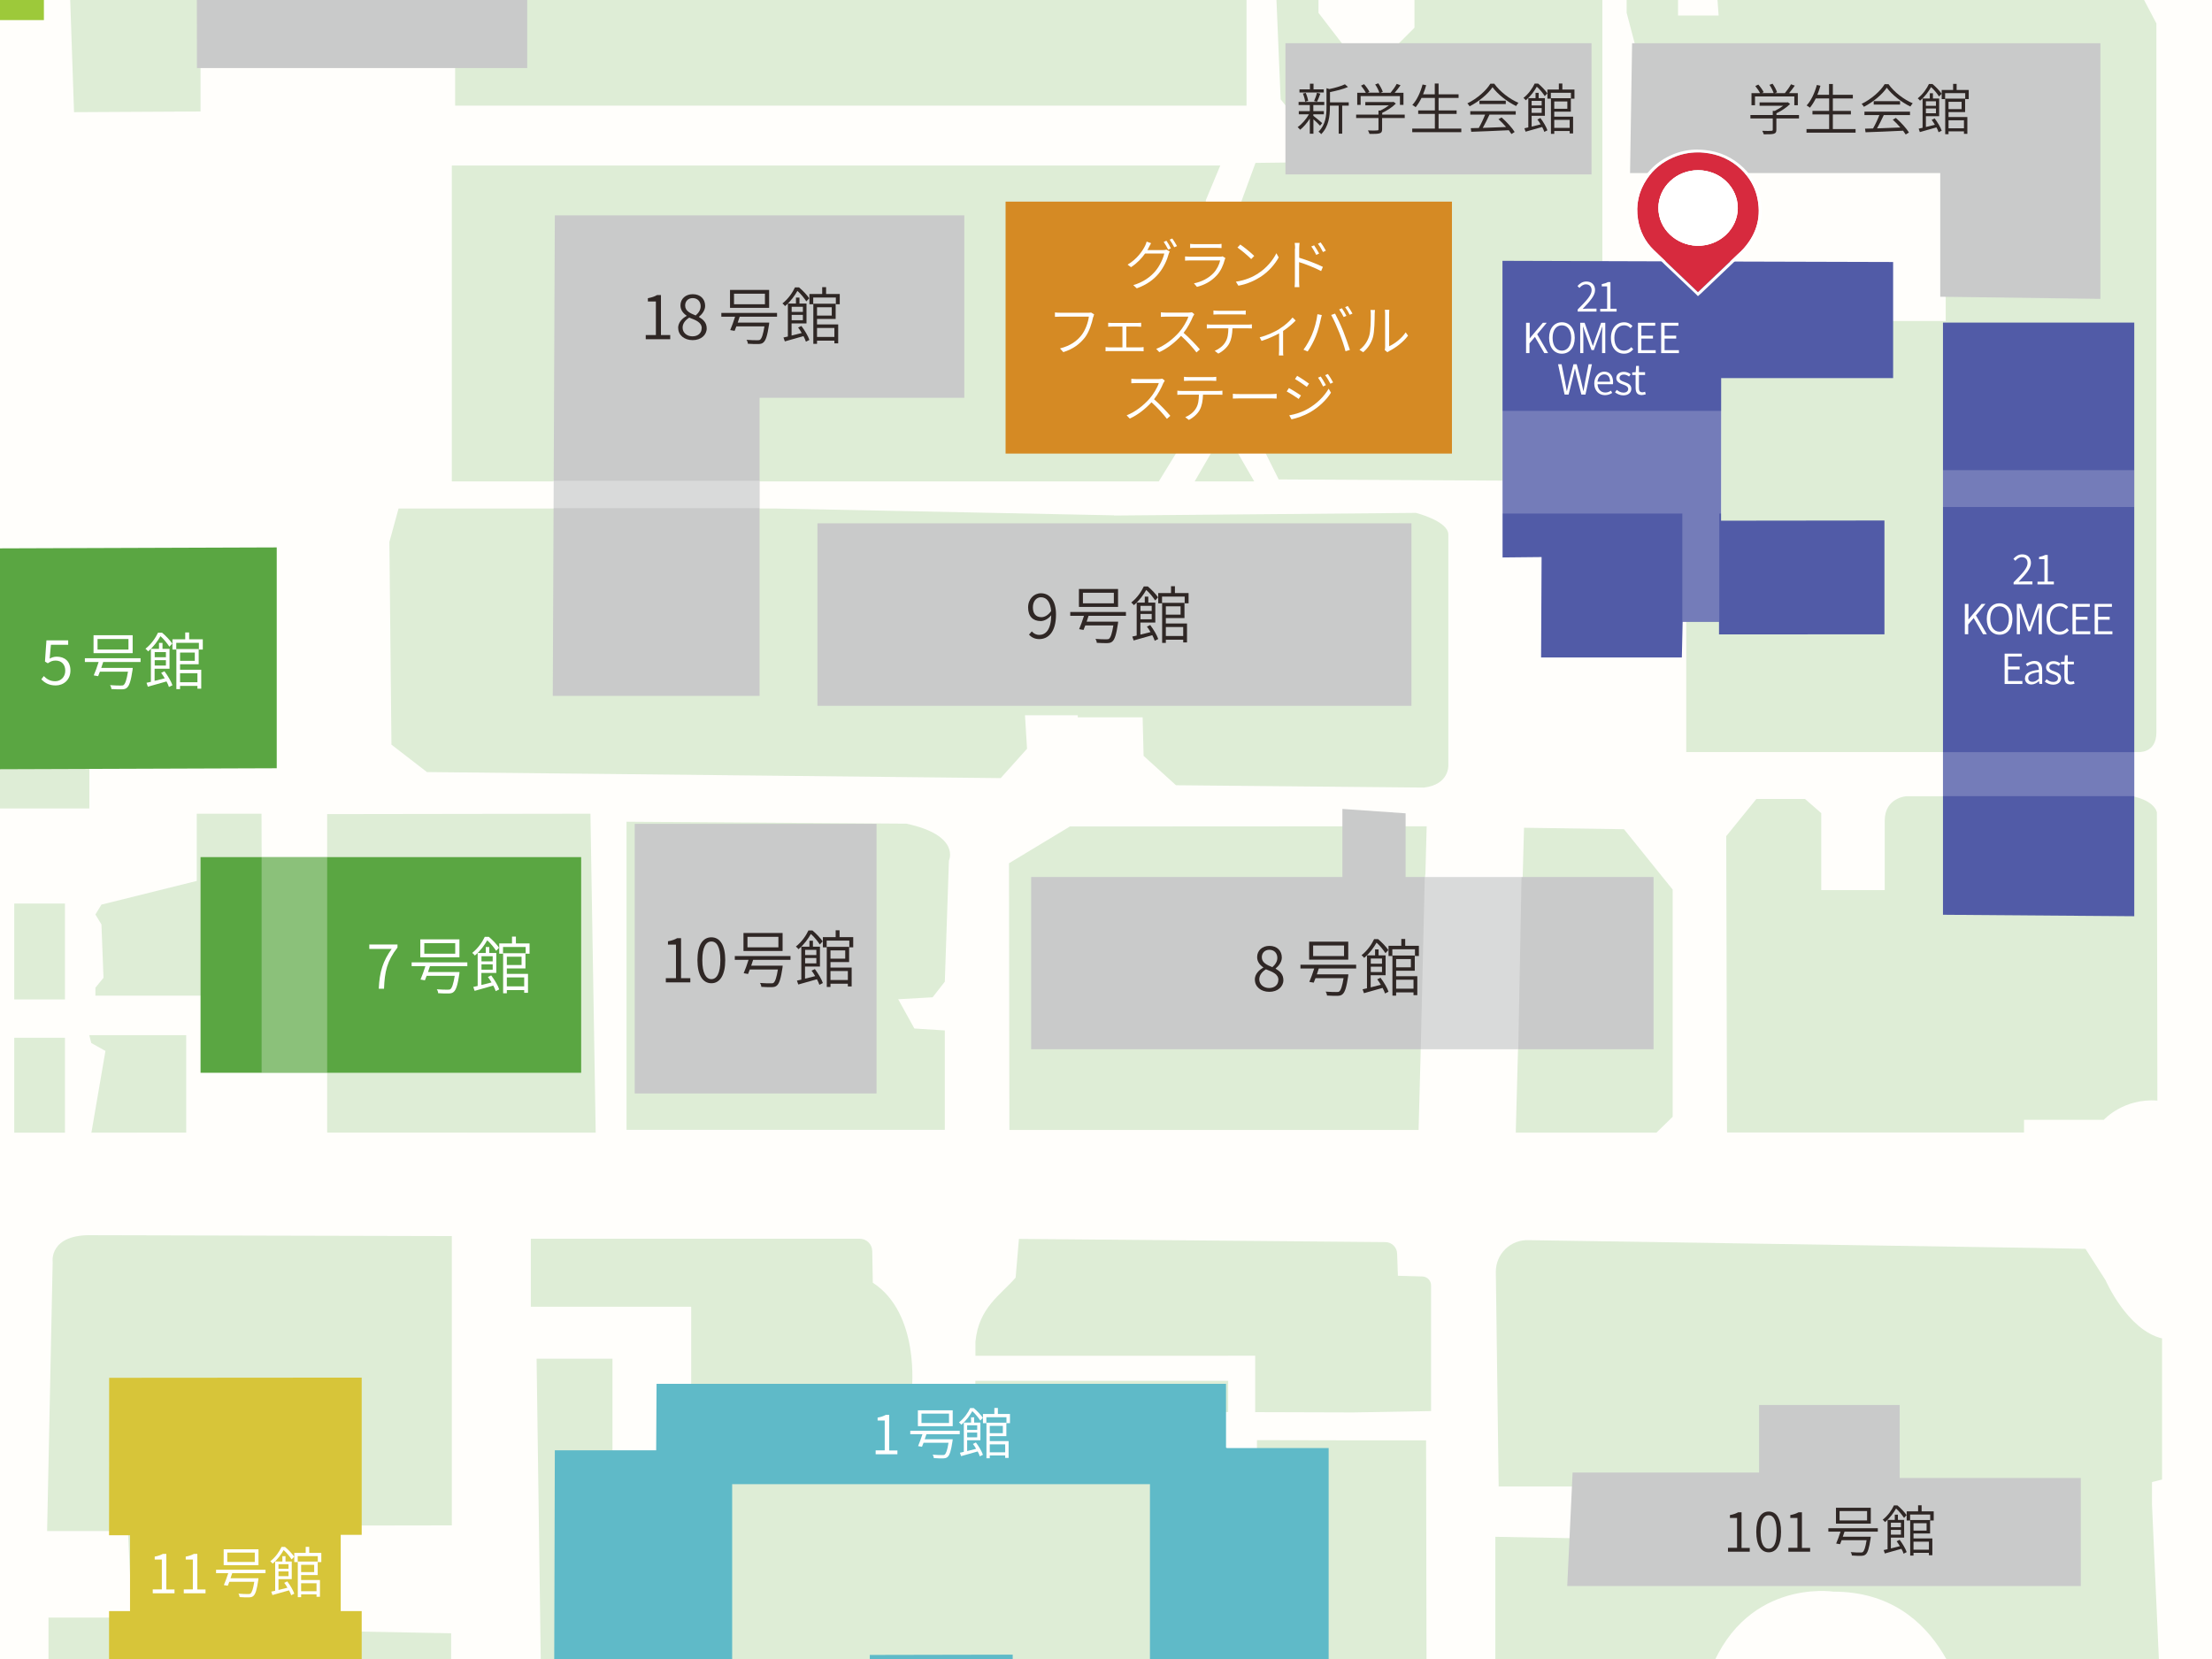 <?xml version="1.0" encoding="UTF-8"?>
<svg id="b" data-name="KF74_屋外平面地図" xmlns="http://www.w3.org/2000/svg" xmlns:xlink="http://www.w3.org/1999/xlink" viewBox="0 0 226.77 170.08">
  <defs>
    <style>
      .as {
        fill: #2f2725;
      }

      .as, .at, .au, .av, .aw, .ax, .ay, .az, .ba, .bb, .bc, .bd, .be, .bf, .bg {
        stroke-width: 0px;
      }

      .at {
        fill: #9dc93a;
      }

      .bh {
        clip-path: url(#v);
      }

      .au {
        fill: #d72a3e;
      }

      .av {
        fill: none;
      }

      .aw {
        fill: #c9caca;
      }

      .ax {
        fill: #5aa642;
      }

      .ay {
        fill: #deedd6;
      }

      .az, .bf, .bg {
        fill: #fff;
      }

      .ba {
        fill: #515ba7;
      }

      .bb {
        fill: #d58a24;
      }

      .bc {
        fill: #d7c539;
      }

      .bd {
        fill: #fffefb;
      }

      .be {
        fill: #5fbac8;
      }

      .bf {
        opacity: .2;
      }

      .bg {
        opacity: .3;
      }
    </style>
    <symbol id="a" data-name="place" viewBox="0 0 12.44 15.02">
      <g>
        <path class="au" d="m6.22,14.62c-.12-.13-.25-.25-.37-.37-1.32-1.33-2.66-2.64-3.97-3.98-.84-.86-1.34-1.92-1.52-3.11-.23-1.5.06-2.9.89-4.18.62-.96,1.47-1.68,2.51-2.16.96-.44,1.97-.61,3.02-.51,1.43.14,2.66.72,3.66,1.74.76.77,1.29,1.69,1.53,2.74.45,1.98.03,3.76-1.28,5.32-.19.23-.41.44-.63.65-1.26,1.26-2.52,2.52-3.78,3.78-.02.02-.05.05-.08.08ZM2.36,5.98c0,2.16,1.73,3.79,3.71,3.87,2.25.09,4.03-1.73,4.03-3.86,0-2.14-1.73-3.88-3.87-3.88-2.13,0-3.87,1.73-3.87,3.87Z"/>
        <path class="az" d="m6.2.28c.19,0,.39,0,.59.03,1.43.14,2.66.72,3.66,1.74.76.77,1.29,1.69,1.53,2.74.45,1.98.03,3.76-1.28,5.32-.19.23-.41.44-.63.65-1.26,1.26-2.52,2.52-3.78,3.78-.02.02-.05.05-.08.08-.12-.13-.25-.25-.37-.37-1.32-1.33-2.66-2.64-3.97-3.98-.84-.86-1.34-1.92-1.52-3.11-.23-1.5.06-2.9.89-4.18.62-.96,1.47-1.68,2.51-2.16.78-.36,1.59-.54,2.43-.54m.03,9.57c2.17,0,3.87-1.79,3.87-3.86,0-2.14-1.73-3.88-3.87-3.88h0c-2.13,0-3.87,1.74-3.87,3.87,0,2.16,1.73,3.79,3.71,3.87.05,0,.11,0,.16,0m-.03-9.86c-.88,0-1.74.19-2.55.56-1.1.51-1.99,1.27-2.63,2.26C.15,4.16-.16,5.63.08,7.21c.2,1.28.74,2.38,1.6,3.26.91.94,1.84,1.86,2.77,2.78l1.2,1.2.25.25.12.12.19.2.2-.19.09-.08.77-.77,3.01-3.01.13-.13c.17-.17.35-.34.51-.54,1.36-1.62,1.81-3.49,1.34-5.56-.25-1.08-.79-2.05-1.61-2.88C9.6.79,8.31.18,6.81.03c-.21-.02-.41-.03-.62-.03h0Zm.03,9.57s-.1,0-.15,0c-1.92-.08-3.43-1.65-3.44-3.59,0-1.98,1.61-3.59,3.59-3.59,1.98,0,3.59,1.62,3.59,3.6,0,.94-.37,1.83-1.04,2.51-.68.69-1.59,1.07-2.55,1.07h0Z"/>
        <path class="az" d="m2.36,5.98c0-2.14,1.74-3.87,3.87-3.87,2.14,0,3.87,1.75,3.87,3.88,0,2.12-1.78,3.95-4.03,3.86-1.98-.08-3.7-1.71-3.71-3.87Z"/>
      </g>
    </symbol>
    <clipPath id="v">
      <rect class="av" x="0" y="0" width="226.77" height="170.08"/>
    </clipPath>
  </defs>
  <g class="bh">
    <g>
      <rect class="bd" x="-258.74" y="-218.98" width="841.89" height="595.28"/>
      <path class="ay" d="m13.63,156.96H4.83s.57-27.57.57-27.57c0,0-.43-2.9,4.15-2.76l36.77.09v29.66s-12.43.02-12.43.02v10.81s12.36.23,12.36.23v29.49s-1,4.51-4.61,4.38l-36.67.27v-35.75h8.57s-.42-8.87-.42-8.87"/>
      <path class="ay" d="m177.06,116.1h30.44s0-1.3,0-1.3h8.18s2.02-2.24,5.49-1.97l-.05-29.54s-.17-1.39-3.22-1.78h-6.24s-2.36-.26-2.77,2.37v7.63h-6.1v-7.51s-.69-2.24-2.22-2.37h-5.13s-2.22.13-2.22,2.5v7.12h-6.51v-7.89s-1.66-1.45-1.66-1.45h-4.99s-3.09,3.81-3.09,3.81l.08,30.24"/>
      <polyline class="ay" points="155.4 116.12 169.81 116.12 171.48 114.49 171.48 91.2 166.49 85.01 156.24 84.86 155.4 115.84"/>
      <polyline class="ay" points="145.43 115.84 103.48 115.84 103.44 88.5 109.68 84.73 146.26 84.71 145.43 115.84"/>
      <path class="ay" d="m96.86,115.84v-10.2s-3.12-.2-3.12-.2l-1.66-3,3.53-.2,1.25-1.6.42-12.4s1.25-2.6-4.37-3.8l-28.68-.2v31.59s32.63,0,32.63,0"/>
      <line class="ay" x1="36.02" y1="116.06" x2="61.1" y2="116.25"/>
      <polygon class="ay" points="61.07 116.12 60.53 83.42 33.54 83.46 33.54 116.11 61.07 116.12"/>
      <rect class="ay" x="1.46" y="92.63" width="5.2" height="9.83"/>
      <rect class="ay" x="-1.86" y="76.2" width="11.02" height="6.68"/>
      <path class="ay" d="m221.07,2.41v72.67c0,2.22-1.92,2.02-1.92,2.02h-46.28v-38.65h5.54s0-5.54,0-5.54h21.06s0-16.9,0-16.9h-31.32V6.58s-1.39-5.27-1.39-5.27v-3.88s.83-1.11.83-1.11l3.05-.28,1.39.83V1.59s4.16,0,4.16,0l-.28-3.88,1.39-1.39,41.01.83,2.76,5.25Z"/>
      <path class="ay" d="m148.48,54.8c0-1.38-3.32-2.22-3.32-2.22l-30.94.27-.02-.02-34.78-.7h-38.56l-.94,3.43.21,20.78,3.64,2.81,58.82.62,2.7-3.01-.21-3.43h5.41s0,.21,0,.21h6.65l.1,3.95,3.32,3.01,25.43.24c2.6-.31,2.49-2.28,2.49-2.28v-23.66Z"/>
      <path class="ay" d="m243.18-53.76l4.36-.21s2.91,0,2.28-2.29c0,0-.37-9.6-1.92-11.47,0,0-1.09-1.63-5.67-6.83,0,0-4.78-5.39-13.43-14.13,0,0-6.4-7.37-18.17-13.15,0,0-3.99-4.28-47.64-3.45l-61.1-1.66-15.99,1.71s-.53-.36-.22-4l1.4-13.09-134.89-13.3-.94,9.73s-.21,1.56-2.7,1.66l-14.24-.21s-6.23-.62-12.68,3.33c0,0-4.68,3.33-5.92,9.98l-.93,16.63,2.18,3.85,17.32-.52v4.78s-16.49.31-16.49.31c0,0-3.33-.93-3.43,3.53l.42,25.46v31.8s-.38,22.75.98,27.52l13.62-.34H4.42l-.7-33.12,23.39-.11c0-1.34-3.07,14.18,1,14.92,14.59,2.65,31.52,2.77,31.52,2.77l9.58,7.06s16.53.13,17.85-.03l156.11-47.15Z"/>
      <polyline class="ay" points="168.43 42.06 167.71 49.35 131.09 49.15 127.41 41.78 127.27 20.63 128.71 16.7 132.76 16.65 132.4 11.57 131.29 10.18 130.74 -2.84 135.17 -2.84 135.17 1.32 137.94 4.92 142.93 4.92 145.01 2.84 145.01 -2.01 145.7 -3.67 162.89 -3.39 164.27 -2.29 164.27 37.07 168.43 42.06"/>
      <rect class="ay" x="1.46" y="106.39" width="5.2" height="9.73"/>
      <polygon class="ay" points="20.56 11.43 7.59 11.5 6.24 -28.1 20.56 -28.1 20.56 11.43"/>
      <rect class="ay" x="46.66" y="-2.5" width="81.13" height="13.33"/>
      <polygon class="ay" points="118.8 49.35 46.32 49.35 46.32 16.97 125.1 16.97 123.62 20.52 123.59 41.55 118.8 49.35"/>
      <polygon class="ay" points="125.53 44.07 122.48 49.35 128.58 49.35 125.53 44.07"/>
      <line class="av" x1="219.06" y1="137.97" x2="209.23" y2="129.45"/>
      <line class="av" x1="219.06" y1="137.97" x2="200.18" y2="121.61"/>
      <path class="ay" d="m221.65,151.68v-14.47c-3.57-.85-5.79-5.96-5.79-5.96l-2.06-3.22-5.43-.1-51.66-.79c-1.85-.08-3.38,1.42-3.36,3.27l.29,21.98h9.19s-.11,5.33-.11,5.33l-9.42-.17v24.24l14.01.62c5.86,0,5.71-3.24,5.71-3.24l2.01-7.02c3.46-10.43,12.91-8.98,12.91-8.98,11.56,0,13.67,11.99,14.13,14.38.35,1.84,1.95,5.41,5.19,4.85h10.47c.26-3.62,2.72-4.68,2.72-4.68l1.19-.53-1.02-22.92v-2.33l1.02-.26Z"/>
      <g>
        <path class="ay" d="m125.92,138.98h2.76v5.79l10.04.03,7.99-.14v-12.85c.02-.51-.38-.93-.89-.95l-2.51-.07-.08-2.28c-.02-.65-.56-1.17-1.21-1.17l-37.56-.33-.34,3.97c-1.55,1.8-3.78,3.05-4.12,6.57v1.44h25.92Z"/>
        <path class="ay" d="m128.97,191.24v-2.93h17.31l-.08-40.65h-7.94l-9.4-.02v5.34s-3.59-.11-3.59-.11v-8.11h.64s0-3.2,0-3.2h-25.92v.86h-6.51s.85-7.77-4-10.92l-.06-3.25c-.01-.7-.59-1.26-1.29-1.26h-33.71v6.97h16.44v14.8h-8.07v-9.47h-7.78s.67,48.4.67,48.4h7.67l-.32,9.05-8.02.36v19.61l20.82.76s3.38-8.88,13.22-12.22v-5.92s15.51.42,15.51.42v5.75s2.26.73,4.9,2.62c2.74,1.96,5.89,5.16,7.72,9.64h21.25s.33-1.05,1.29-2.71c1.11-1.91,3.03-4.23,6.74-6.44l-.19-17.38h-17.3Z"/>
      </g>
      <g>
        <polygon class="ay" points="20.65 106.12 26.89 106.12 26.81 83.42 20.17 83.42 20.17 90.31 10.4 92.74 9.78 93.75 10.4 94.77 10.61 100.24 9.78 101.26 9.78 102.07 20.65 102.07 20.65 106.12"/>
        <polygon class="ay" points="19.09 116.11 19.09 106.12 9.15 106.12 9.36 106.93 10.81 107.74 9.37 116.12 19.09 116.11"/>
      </g>
      <polygon id="w" data-name="11303_学生会館" class="aw" points="167.32 4.43 167.11 17.74 198.91 17.74 198.91 30.42 215.33 30.64 215.33 4.43 167.32 4.43"/>
      <rect id="x" data-name="11304_新学生会館" class="aw" x="131.78" y="4.43" width="31.38" height="13.45"/>
      <rect id="y" data-name="11G_9号館" class="aw" x="83.8" y="53.65" width="60.9" height="18.71"/>
      <polygon id="z" data-name="8号" class="aw" points="105.71 89.91 105.71 107.57 169.52 107.57 169.52 89.91 144.1 89.91 144.1 83.38 137.62 82.93 137.62 89.91 105.71 89.91"/>
      <polygon id="aa" data-name="8号館ピロティ" class="bg" points="155.65 107.6 145.65 107.6 146.07 89.65 155.99 89.69 155.65 107.6"/>
      <polygon id="ab" data-name="18号" class="aw" points="77.87 40.78 98.86 40.78 98.86 22.08 56.88 22.08 56.67 71.34 77.87 71.34 77.87 40.78"/>
      <polygon id="ac" data-name="lab" class="aw" points="20.19 6.98 54.05 6.98 54.05 -9.65 20.17 -9.65 20.19 6.98"/>
      <rect id="ad" data-name="18号館ピロティ" class="bg" x="65.86" y="40.1" width="2.81" height="21.2" transform="translate(117.97 -16.57) rotate(90)"/>
      <polygon id="ae" data-name="101" class="aw" points="180.34 144.04 180.34 150.96 161.22 150.96 160.67 162.6 213.32 162.6 213.32 151.52 194.75 151.52 194.75 144.04 180.34 144.04"/>
      <rect id="af" data-name="10号館" class="aw" x="65.07" y="84.46" width="24.79" height="27.64"/>
      <path id="ag" data-name="1211_1号館" class="be" d="m125.69,148.4v-6.53s-58.38,0-58.38,0l-.04,6.81h-10.39l-.11,38.52h6.14v10.51s67.21,0,67.21,0l.09-10.54,6-.05v-38.67h-10.43m-7.89,38.7h-14.07v-17.52l-14.65.03v17.48l-14.11.07v-35.06h42.83v34.99Z"/>
      <polygon id="ah" data-name="1221_5号館" class="ax" points="-34.88 56.34 -34.88 78.98 28.37 78.76 28.37 56.12 -34.88 56.34"/>
      <rect id="ai" data-name="7号館" class="ax" x="20.56" y="87.87" width="39.02" height="22.11"/>
      <rect id="aj" data-name="7号館ピロティ" class="bg" x="26.82" y="87.87" width="6.72" height="22.11"/>
      <polygon id="ak" data-name="1221_11号館" class="bc" points="34.93 165.17 34.93 157.35 37.08 157.35 37.08 141.23 11.19 141.25 11.18 157.39 13.33 157.39 13.33 165.17 11.18 165.17 11.17 181.08 37.08 181.04 37.08 165.17 34.93 165.17"/>
      <polygon id="al" data-name="21 KOMCEE East" class="ba" points="199.19 33.07 199.19 93.78 218.8 93.93 218.8 33.07 199.19 33.07"/>
      <rect id="am" data-name="ピロティ（南側）" class="bf" x="199.19" y="77.11" width="19.61" height="4.51"/>
      <rect id="an" data-name="ピロティ（北側）" class="bf" x="199.19" y="48.2" width="19.61" height="3.78"/>
      <polygon id="ao" data-name="21 KOMCEE West" class="ba" points="176.23 65.04 193.19 65.03 193.19 53.36 176.44 53.38 176.45 38.76 194.08 38.76 194.08 26.86 176.46 26.81 154.03 26.74 154.04 57.15 158.04 57.11 157.99 67.4 162.16 67.4 172.42 67.4 172.5 63.75 176.23 63.75 176.23 65.04"/>
      <polygon id="ap" data-name="ピロティ" class="bf" points="153.97 42.12 153.97 52.65 172.47 52.65 172.47 63.73 176.26 63.73 176.26 52.65 176.51 52.65 176.51 42.12 153.97 42.12"/>
      <polygon id="aq" data-name="1312_ラグビー場" class="at" points="30.45 -82.78 4.5 -82.78 4.5 -127.25 -73.16 -127.25 -73.16 2.06 4.5 2.06 4.5 -34.54 30.45 -34.54 30.45 -82.78"/>
      <rect id="ar" data-name="412_グランド フェスティバル ステージ" class="bb" x="103.09" y="20.67" width="45.76" height="25.83"/>
      <g>
        <path class="as" d="m177.15,158.68h.93v-3.06h-.73v-.3c.36-.06.62-.16.84-.28h.35v3.65h.84v.39h-2.23v-.39Z"/>
        <path class="as" d="m180.05,157.04c0-1.35.48-2.08,1.28-2.08s1.26.74,1.26,2.08-.47,2.1-1.26,2.1-1.28-.75-1.28-2.1Zm2.09,0c0-1.2-.33-1.7-.82-1.7s-.83.5-.83,1.7.33,1.73.83,1.73.82-.53.82-1.73Z"/>
        <path class="as" d="m183.34,158.68h.93v-3.06h-.73v-.3c.36-.06.62-.16.84-.28h.35v3.65h.84v.39h-2.23v-.39Z"/>
        <path class="as" d="m189.1,157.01c-.06.17-.12.36-.18.53h2.87l-.02.18c-.15,1-.29,1.44-.5,1.63-.12.11-.25.14-.46.15-.18.01-.56,0-.96-.03,0-.1-.05-.25-.12-.35.4.04.82.04.96.04.14,0,.21,0,.27-.04.16-.12.28-.48.4-1.22h-2.56c-.06.15-.11.29-.16.41l-.4-.07c.14-.32.31-.8.45-1.22h-1.25v-.35h5.07v.35h-3.41Zm2.69-.81h-3.57v-1.63h3.57v1.63Zm-.38-1.29h-2.82v.96h2.82v-.96Z"/>
        <path class="as" d="m195.19,155.6c-.17-.26-.49-.67-.81-.95-.24.42-.6.95-1.13,1.39-.06-.08-.17-.19-.24-.24.55-.43.94-1.01,1.15-1.47h.36c.35.29.75.71.94,1l-.25.27Zm-.45,2.25c.31.4.61.92.73,1.27l-.32.16c-.04-.15-.12-.32-.22-.5-.59.17-1.22.35-1.7.48l-.12-.35c.12-.02.25-.06.4-.09v-3h.74v-.54h.32v.54h.64v1.81h-1.36v1.11c.29-.07.61-.15.92-.23-.1-.18-.22-.35-.33-.5l.29-.14Zm-.89-1.75v.47h1.03v-.47h-1.03Zm1.03,1.23v-.49h-1.03v.49h1.03Zm3.36-2.39v.94h-.36v-.61h-2.06v.61h-.35v-.94h1.17v-.62h.36v.62h1.24Zm-2.07,2.78h1.93v1.72h-.35v-.25h-1.58v.29h-.34v-3.65h2.04v1.38h-1.7v.5Zm0-1.56v.75h1.34v-.75h-1.34Zm0,1.89v.82h1.58v-.82h-1.58Z"/>
      </g>
      <g>
        <path class="as" d="m184.42,12.14h-2.31v1.16c0,.24-.06.35-.26.41-.19.06-.51.06-1.03.06-.03-.1-.1-.26-.16-.36.44.02.82.02.93,0,.12,0,.15-.03.15-.11v-1.16h-2.29v-.35h2.29v-.42h.2c.31-.15.62-.34.87-.53h-2.42v-.34h2.81l.08-.02.24.18c-.36.36-.9.72-1.4.95v.18h2.31v.35Zm-4.5-1.35h-.36v-1.24h.88c-.11-.22-.31-.51-.49-.73l.31-.15c.22.24.45.57.55.78l-.18.09h1.2c-.08-.24-.25-.59-.43-.84l.32-.12c.19.27.39.64.46.88l-.23.09h1.03c.22-.26.48-.63.63-.91l.39.14c-.18.26-.4.54-.59.77h.9v1.24h-.36v-.9h-4.03v.9Z"/>
        <path class="as" d="m190.23,13.23v.37h-5.03v-.37h2.32v-1.5h-1.71v-.36h1.71v-1.28h-1.37c-.18.37-.39.69-.6.95-.07-.06-.24-.18-.34-.23.47-.5.83-1.29,1.05-2.1l.37.08c-.09.32-.2.63-.32.93h1.2v-1.11h.39v1.11h2.05v.37h-2.05v1.28h1.85v.36h-1.85v1.5h2.32Z"/>
        <path class="as" d="m193.6,8.62c.59.84,1.6,1.59,2.49,1.97-.08.08-.18.23-.24.33-.88-.42-1.88-1.19-2.42-1.93-.46.69-1.39,1.47-2.35,1.96-.04-.09-.15-.23-.23-.3.98-.48,1.92-1.29,2.36-2.02h.38Zm-2.46,2.83h4.67v.35h-2.69c-.2.44-.46.95-.69,1.36.73-.02,1.56-.06,2.39-.09-.24-.28-.52-.57-.78-.8l.32-.18c.52.45,1.08,1.07,1.34,1.49l-.33.21c-.07-.11-.16-.24-.27-.39-1.4.07-2.88.13-3.85.16l-.05-.37c.24,0,.52-.01.82-.02.23-.4.49-.95.65-1.37h-1.53v-.35Zm3.65-1.08v.35h-2.7v-.35h2.7Z"/>
        <path class="as" d="m198.78,9.88c-.17-.26-.49-.68-.81-.95-.24.42-.6.95-1.13,1.39-.06-.08-.17-.19-.24-.24.55-.43.94-1.02,1.15-1.47h.36c.35.29.75.71.94,1l-.25.27Zm-.45,2.25c.31.4.61.92.73,1.27l-.32.16c-.04-.15-.12-.32-.22-.5-.59.17-1.22.35-1.7.48l-.12-.35c.12-.02.25-.06.4-.09v-3h.74v-.54h.32v.54h.64v1.81h-1.36v1.11c.29-.07.61-.15.92-.23-.1-.18-.22-.35-.33-.5l.29-.14Zm-.89-1.75v.47h1.03v-.47h-1.03Zm1.03,1.23v-.49h-1.03v.49h1.03Zm3.36-2.39v.94h-.36v-.61h-2.06v.61h-.35v-.94h1.17v-.62h.36v.62h1.24Zm-2.07,2.78h1.93v1.72h-.35v-.25h-1.58v.29h-.34v-3.65h2.04v1.38h-1.7v.5Zm0-1.56v.75h1.34v-.75h-1.34Zm0,1.89v.82h1.58v-.82h-1.58Z"/>
      </g>
      <g>
        <path class="as" d="m135.34,12.9c-.12-.15-.44-.45-.69-.67v1.48h-.37v-1.55c-.29.46-.66.88-.99,1.14-.06-.08-.18-.2-.26-.27.41-.27.87-.8,1.16-1.31h-1.04v-.33h1.13v-.62h-1.15v-.32h2.63v.32h-1.12v.62h1.08v.33h-1.08v.15c.22.17.78.62.91.75l-.23.28Zm.36-3.42h-2.48v-.32h1.07v-.58h.37v.58h1.05v.32Zm-1.9.95c-.02-.23-.12-.58-.23-.84l.29-.07c.12.26.22.6.25.82l-.32.09Zm.92-.08c.11-.23.24-.59.29-.84l.35.09c-.11.29-.23.62-.34.83l-.3-.07Zm3.54.48h-.66v2.87h-.36v-2.87h-.9v.18c0,.84-.11,1.97-.9,2.75-.05-.09-.18-.21-.27-.26.74-.71.82-1.69.82-2.49v-1.97l.29.09c.6-.12,1.24-.31,1.6-.49l.31.28c-.48.22-1.2.39-1.84.52v1.05h1.92v.35Z"/>
        <path class="as" d="m144,12.1h-2.31v1.16c0,.24-.06.35-.26.41-.19.06-.51.06-1.03.06-.03-.1-.1-.26-.16-.36.44.02.82.02.93,0,.12,0,.15-.03.15-.11v-1.16h-2.29v-.35h2.29v-.42h.2c.31-.15.62-.34.87-.53h-2.42v-.34h2.81l.08-.02.24.18c-.36.36-.9.72-1.4.95v.18h2.31v.35Zm-4.5-1.35h-.36v-1.24h.88c-.11-.22-.31-.51-.49-.73l.31-.15c.22.24.45.57.55.78l-.18.09h1.2c-.08-.24-.25-.59-.43-.84l.32-.12c.19.27.39.64.46.88l-.23.09h1.03c.22-.26.48-.63.63-.91l.39.14c-.18.26-.4.54-.6.77h.9v1.24h-.36v-.9h-4.03v.9Z"/>
        <path class="as" d="m149.81,13.18v.37h-5.03v-.37h2.32v-1.5h-1.71v-.36h1.71v-1.28h-1.37c-.18.37-.39.69-.6.95-.07-.06-.24-.18-.34-.23.47-.5.83-1.29,1.05-2.1l.37.08c-.09.32-.2.63-.32.93h1.2v-1.11h.39v1.11h2.05v.37h-2.05v1.28h1.85v.36h-1.85v1.5h2.32Z"/>
        <path class="as" d="m153.18,8.57c.6.84,1.6,1.59,2.49,1.97-.08.08-.18.23-.24.33-.88-.42-1.88-1.19-2.42-1.93-.46.69-1.39,1.47-2.35,1.96-.04-.09-.15-.23-.23-.3.98-.48,1.92-1.29,2.36-2.02h.38Zm-2.46,2.83h4.67v.35h-2.69c-.2.44-.46.95-.69,1.36.73-.02,1.56-.06,2.39-.09-.24-.28-.52-.57-.78-.8l.32-.18c.52.45,1.08,1.07,1.34,1.49l-.33.21c-.07-.11-.16-.24-.27-.39-1.4.07-2.88.13-3.85.16l-.05-.37c.24,0,.52-.01.82-.02.23-.4.49-.95.65-1.37h-1.52v-.35Zm3.65-1.08v.35h-2.7v-.35h2.7Z"/>
        <path class="as" d="m158.36,9.84c-.17-.26-.49-.68-.81-.95-.24.42-.6.95-1.13,1.39-.06-.08-.17-.19-.24-.24.55-.43.94-1.02,1.15-1.47h.36c.35.29.75.71.94,1l-.25.27Zm-.45,2.25c.31.4.61.92.73,1.27l-.32.16c-.05-.15-.12-.32-.22-.5-.6.17-1.22.35-1.7.48l-.12-.35c.12-.02.26-.06.4-.09v-3h.74v-.54h.32v.54h.64v1.81h-1.36v1.11c.29-.07.61-.15.92-.23-.1-.18-.21-.35-.33-.5l.29-.14Zm-.89-1.75v.47h1.03v-.47h-1.03Zm1.03,1.23v-.49h-1.03v.49h1.03Zm3.36-2.39v.94h-.36v-.61h-2.06v.61h-.35v-.94h1.17v-.62h.36v.62h1.24Zm-2.07,2.78h1.93v1.72h-.35v-.25h-1.58v.29h-.34v-3.65h2.04v1.38h-1.7v.5Zm0-1.56v.75h1.34v-.75h-1.34Zm0,1.89v.82h1.58v-.82h-1.58Z"/>
      </g>
      <g>
        <path class="as" d="m66.19,34.35h1.05v-3.44h-.82v-.34c.4-.07.7-.18.94-.32h.4v4.1h.95v.43h-2.51v-.43Z"/>
        <path class="as" d="m69.52,33.63c0-.59.45-1.01.87-1.24v-.03c-.34-.23-.63-.57-.63-1.05,0-.69.54-1.15,1.26-1.15.79,0,1.27.5,1.27,1.2,0,.48-.36.9-.63,1.11v.03c.4.24.79.55.79,1.17,0,.67-.58,1.2-1.44,1.2s-1.48-.52-1.48-1.24Zm2.42.03c0-.62-.6-.84-1.28-1.1-.39.25-.68.59-.68,1.03,0,.51.43.89,1.01.89s.94-.35.94-.82Zm-.11-2.27c0-.46-.3-.83-.82-.83-.45,0-.77.31-.77.76,0,.57.53.8,1.08,1.02.33-.29.51-.6.51-.95Z"/>
        <path class="as" d="m75.83,32.47c-.06.19-.13.4-.2.6h3.23l-.02.2c-.17,1.13-.33,1.62-.57,1.83-.14.13-.29.16-.52.17-.2.01-.63,0-1.08-.03,0-.11-.06-.29-.14-.4.45.04.92.04,1.08.04.15,0,.24,0,.31-.05.18-.14.31-.54.45-1.37h-2.88c-.06.17-.12.33-.18.46l-.45-.08c.16-.36.35-.9.5-1.37h-1.41v-.39h5.71v.39h-3.83Zm3.02-.91h-4.01v-1.84h4.01v1.84Zm-.43-1.45h-3.17v1.08h3.17v-1.08Z"/>
        <path class="as" d="m82.66,30.89c-.19-.29-.55-.76-.91-1.07-.27.47-.68,1.07-1.27,1.56-.06-.09-.19-.22-.27-.27.62-.48,1.05-1.14,1.29-1.65h.41c.4.33.84.8,1.05,1.12l-.29.31Zm-.5,2.53c.34.45.69,1.04.82,1.43l-.36.18c-.05-.17-.14-.36-.25-.57-.67.19-1.37.39-1.91.54l-.14-.4c.13-.03.29-.06.45-.1v-3.38h.83v-.61h.36v.61h.72v2.04h-1.53v1.24c.33-.08.68-.17,1.04-.26-.11-.2-.24-.39-.37-.56l.33-.16Zm-1-1.97v.53h1.15v-.53h-1.15Zm1.15,1.38v-.55h-1.15v.55h1.15Zm3.78-2.69v1.05h-.4v-.69h-2.32v.69h-.39v-1.05h1.31v-.7h.4v.7h1.39Zm-2.33,3.12h2.17v1.94h-.39v-.28h-1.78v.33h-.38v-4.11h2.29v1.56h-1.91v.56Zm0-1.76v.85h1.51v-.85h-1.51Zm0,2.12v.92h1.78v-.92h-1.78Z"/>
      </g>
      <g>
        <path class="as" d="m105.49,65.06l.29-.33c.19.23.47.36.75.36.66,0,1.22-.51,1.24-2.02-.29.37-.71.6-1.08.6-.79,0-1.29-.48-1.29-1.4,0-.86.6-1.45,1.31-1.45.9,0,1.55.74,1.55,2.17,0,1.84-.82,2.53-1.72,2.53-.47,0-.82-.2-1.06-.47Zm1.28-1.79c.31,0,.69-.19.99-.63-.08-.9-.43-1.41-1.05-1.41-.47,0-.82.42-.82,1.03s.28,1.01.87,1.01Z"/>
        <path class="as" d="m111.6,63.13c-.06.19-.13.4-.2.6h3.23l-.02.2c-.17,1.13-.33,1.62-.57,1.83-.14.13-.29.16-.52.17-.2.01-.63,0-1.08-.03,0-.11-.06-.29-.14-.4.45.04.92.04,1.08.04.15,0,.24,0,.31-.05.18-.14.31-.54.45-1.37h-2.88c-.06.17-.12.33-.18.46l-.45-.08c.16-.36.35-.9.5-1.37h-1.41v-.39h5.71v.39h-3.83Zm3.02-.91h-4.01v-1.84h4.01v1.84Zm-.43-1.45h-3.17v1.08h3.17v-1.08Z"/>
        <path class="as" d="m118.42,61.55c-.19-.29-.55-.76-.91-1.07-.27.47-.68,1.07-1.27,1.56-.06-.09-.19-.22-.27-.27.62-.48,1.05-1.14,1.29-1.65h.41c.4.33.84.8,1.05,1.12l-.29.31Zm-.5,2.53c.34.45.69,1.04.82,1.43l-.36.18c-.05-.17-.14-.36-.25-.57-.67.19-1.37.39-1.91.54l-.14-.4c.13-.03.29-.06.45-.1v-3.38h.83v-.61h.36v.61h.72v2.04h-1.53v1.24c.33-.08.68-.17,1.04-.26-.11-.2-.24-.39-.37-.56l.33-.16Zm-1-1.97v.53h1.15v-.53h-1.15Zm1.15,1.38v-.55h-1.15v.55h1.15Zm3.78-2.69v1.05h-.4v-.69h-2.32v.69h-.39v-1.05h1.31v-.7h.4v.7h1.39Zm-2.33,3.12h2.17v1.94h-.39v-.28h-1.78v.33h-.38v-4.11h2.29v1.56h-1.91v.56Zm0-1.76v.85h1.51v-.85h-1.51Zm0,2.12v.92h1.78v-.92h-1.78Z"/>
      </g>
      <g>
        <path class="as" d="m68.25,100.28h1.05v-3.44h-.82v-.34c.4-.07.7-.18.94-.32h.4v4.1h.95v.43h-2.51v-.43Z"/>
        <path class="as" d="m71.5,98.43c0-1.52.54-2.34,1.43-2.34s1.42.83,1.42,2.34-.53,2.37-1.42,2.37-1.43-.85-1.43-2.37Zm2.35,0c0-1.35-.37-1.91-.92-1.91s-.93.57-.93,1.91.38,1.95.93,1.95.92-.6.92-1.95Z"/>
        <path class="as" d="m77.21,98.4c-.06.19-.13.4-.2.6h3.23l-.02.2c-.17,1.13-.33,1.62-.57,1.83-.14.13-.29.16-.52.17-.2.01-.63,0-1.08-.03,0-.11-.06-.29-.14-.4.45.04.92.04,1.08.04.15,0,.24,0,.31-.05.18-.14.31-.54.45-1.37h-2.88c-.06.17-.12.33-.18.46l-.45-.08c.16-.36.35-.9.5-1.37h-1.41v-.39h5.71v.39h-3.83Zm3.02-.91h-4.01v-1.84h4.01v1.84Zm-.43-1.45h-3.17v1.08h3.17v-1.08Z"/>
        <path class="as" d="m84.04,96.82c-.19-.29-.55-.76-.91-1.07-.27.47-.68,1.07-1.27,1.56-.06-.09-.19-.22-.27-.27.62-.49,1.05-1.14,1.29-1.65h.41c.4.33.84.8,1.05,1.12l-.29.31Zm-.5,2.53c.34.45.69,1.04.82,1.43l-.36.18c-.05-.17-.14-.36-.25-.57-.67.19-1.37.39-1.91.54l-.14-.4c.13-.03.29-.06.45-.1v-3.38h.83v-.61h.36v.61h.72v2.04h-1.53v1.24c.33-.08.68-.17,1.04-.26-.11-.2-.24-.39-.37-.56l.33-.16Zm-1-1.97v.53h1.15v-.53h-1.15Zm1.15,1.38v-.55h-1.15v.55h1.15Zm3.78-2.69v1.05h-.4v-.69h-2.32v.69h-.39v-1.05h1.31v-.7h.4v.7h1.39Zm-2.33,3.12h2.17v1.94h-.39v-.28h-1.78v.33h-.38v-4.11h2.29v1.56h-1.91v.56Zm0-1.76v.85h1.51v-.85h-1.51Zm0,2.12v.92h1.78v-.92h-1.78Z"/>
      </g>
      <g>
        <path class="as" d="m128.64,100.44c0-.59.45-1.01.87-1.24v-.03c-.34-.23-.63-.57-.63-1.05,0-.69.54-1.15,1.26-1.15.79,0,1.27.5,1.27,1.2,0,.48-.36.9-.63,1.11v.03c.4.24.79.55.79,1.17,0,.67-.58,1.2-1.44,1.2s-1.48-.52-1.48-1.24Zm2.42.03c0-.62-.6-.83-1.28-1.1-.39.25-.68.59-.68,1.03,0,.51.43.89,1.01.89s.94-.35.94-.82Zm-.11-2.27c0-.46-.3-.83-.82-.83-.45,0-.77.31-.77.76,0,.57.53.8,1.08,1.02.33-.29.51-.6.51-.95Z"/>
        <path class="as" d="m135.2,99.29c-.06.19-.13.4-.2.6h3.23l-.02.2c-.17,1.13-.33,1.62-.57,1.83-.14.13-.29.16-.52.17-.2.01-.63,0-1.08-.03,0-.11-.06-.29-.14-.4.45.04.92.04,1.08.04.15,0,.24,0,.31-.05.18-.14.31-.54.45-1.37h-2.88c-.06.17-.12.33-.18.46l-.45-.08c.16-.36.35-.9.5-1.37h-1.41v-.39h5.71v.39h-3.83Zm3.02-.91h-4.01v-1.84h4.01v1.84Zm-.43-1.45h-3.17v1.08h3.17v-1.08Z"/>
        <path class="as" d="m142.03,97.71c-.19-.29-.55-.76-.91-1.07-.27.47-.68,1.07-1.27,1.56-.06-.09-.19-.22-.27-.27.62-.49,1.05-1.14,1.29-1.65h.41c.4.33.84.8,1.05,1.12l-.29.31Zm-.5,2.53c.34.45.69,1.04.82,1.43l-.36.18c-.05-.17-.14-.36-.25-.57-.67.19-1.37.39-1.91.54l-.14-.4c.13-.03.29-.06.45-.1v-3.38h.83v-.61h.36v.61h.72v2.04h-1.53v1.24c.33-.08.68-.17,1.04-.26-.11-.2-.24-.39-.37-.56l.33-.16Zm-1-1.97v.53h1.15v-.53h-1.15Zm1.15,1.38v-.55h-1.15v.55h1.15Zm3.78-2.69v1.05h-.4v-.69h-2.32v.69h-.39v-1.05h1.31v-.7h.4v.7h1.39Zm-2.33,3.12h2.17v1.94h-.39v-.28h-1.78v.33h-.38v-4.11h2.29v1.56h-1.91v.56Zm0-1.76v.85h1.51v-.85h-1.51Zm0,2.12v.92h1.78v-.92h-1.78Z"/>
      </g>
      <g>
        <path class="az" d="m89.77,148.69h.93v-3.06h-.73v-.3c.36-.06.62-.16.84-.28h.35v3.65h.84v.39h-2.23v-.39Z"/>
        <path class="az" d="m94.98,147.02c-.06.17-.12.36-.18.53h2.87l-.02.18c-.15,1-.29,1.44-.5,1.63-.12.11-.25.14-.46.15-.18.01-.56,0-.96-.03,0-.1-.05-.25-.12-.35.4.04.82.04.96.04.14,0,.21,0,.27-.04.16-.12.28-.48.4-1.22h-2.56c-.06.15-.11.29-.16.41l-.4-.07c.14-.32.31-.8.45-1.22h-1.25v-.35h5.07v.35h-3.41Zm2.69-.81h-3.57v-1.63h3.57v1.63Zm-.38-1.29h-2.82v.96h2.82v-.96Z"/>
        <path class="az" d="m100.49,145.62c-.17-.26-.49-.67-.81-.95-.24.42-.6.95-1.13,1.39-.06-.08-.17-.19-.24-.24.55-.43.94-1.01,1.15-1.47h.36c.35.29.75.71.94,1l-.25.27Zm-.45,2.25c.31.4.61.92.73,1.27l-.32.16c-.05-.15-.12-.32-.22-.5-.6.17-1.22.35-1.7.48l-.12-.35c.12-.02.26-.06.4-.09v-3h.74v-.54h.32v.54h.64v1.81h-1.36v1.11c.29-.07.61-.15.92-.23-.1-.18-.21-.35-.33-.5l.29-.14Zm-.89-1.75v.47h1.03v-.47h-1.03Zm1.03,1.23v-.49h-1.03v.49h1.03Zm3.36-2.39v.94h-.36v-.61h-2.06v.61h-.35v-.94h1.17v-.62h.36v.62h1.24Zm-2.07,2.78h1.93v1.72h-.35v-.25h-1.58v.29h-.34v-3.65h2.04v1.38h-1.7v.5Zm0-1.56v.75h1.34v-.75h-1.34Zm0,1.89v.82h1.58v-.82h-1.58Z"/>
      </g>
      <g>
        <path class="az" d="m40.15,97.28h-2.29v-.45h2.89v.31c-1.08,1.39-1.31,2.45-1.38,4.22h-.54c.08-1.74.43-2.84,1.33-4.09Z"/>
        <path class="az" d="m44.08,99.05c-.06.19-.13.4-.2.6h3.23l-.02.2c-.17,1.13-.33,1.62-.57,1.83-.14.13-.29.16-.52.17-.2.01-.63,0-1.08-.03,0-.11-.06-.29-.14-.4.45.04.92.04,1.08.04.15,0,.24,0,.31-.05.18-.14.31-.54.45-1.37h-2.88c-.06.17-.12.33-.18.46l-.45-.08c.16-.36.35-.9.5-1.37h-1.41v-.39h5.71v.39h-3.83Zm3.02-.91h-4.01v-1.84h4.01v1.84Zm-.43-1.45h-3.17v1.08h3.17v-1.08Z"/>
        <path class="az" d="m50.86,97.47c-.19-.29-.55-.76-.91-1.07-.27.47-.68,1.07-1.27,1.56-.06-.09-.19-.22-.27-.27.62-.49,1.05-1.14,1.29-1.65h.41c.4.33.84.8,1.05,1.12l-.29.31Zm-.5,2.53c.34.45.69,1.04.82,1.43l-.36.18c-.05-.17-.14-.36-.25-.57-.67.19-1.37.39-1.91.54l-.14-.4c.13-.03.29-.06.45-.1v-3.38h.83v-.61h.36v.61h.72v2.04h-1.53v1.24c.33-.08.68-.17,1.04-.26-.11-.2-.24-.39-.37-.56l.33-.16Zm-1-1.97v.53h1.15v-.53h-1.15Zm1.15,1.38v-.55h-1.15v.55h1.15Zm3.78-2.69v1.05h-.4v-.69h-2.32v.69h-.39v-1.05h1.31v-.7h.4v.7h1.39Zm-2.33,3.12h2.17v1.94h-.39v-.28h-1.78v.33h-.38v-4.11h2.29v1.56h-1.91v.56Zm0-1.76v.85h1.51v-.85h-1.51Zm0,2.12v.92h1.78v-.92h-1.78Z"/>
      </g>
      <g>
        <path class="az" d="m4.23,69.65l.26-.34c.27.27.61.53,1.17.53s1.03-.42,1.03-1.08-.4-1.04-1-1.04c-.32,0-.52.1-.79.28l-.29-.18.15-2.17h2.23v.45h-1.77l-.13,1.42c.22-.12.43-.2.73-.2.77,0,1.4.44,1.4,1.42s-.73,1.53-1.51,1.53c-.73,0-1.16-.31-1.47-.62Z"/>
        <path class="az" d="m10.58,67.87c-.06.19-.13.4-.2.6h3.23l-.02.2c-.17,1.13-.33,1.62-.57,1.83-.14.13-.29.16-.52.17-.2.01-.63,0-1.08-.03,0-.11-.06-.29-.14-.4.45.04.92.04,1.08.04.15,0,.24,0,.31-.05.18-.14.31-.54.45-1.37h-2.88c-.06.17-.12.33-.18.46l-.45-.08c.16-.36.35-.9.5-1.37h-1.41v-.39h5.71v.39h-3.83Zm3.02-.91h-4.01v-1.84h4.01v1.84Zm-.43-1.45h-3.17v1.08h3.17v-1.08Z"/>
        <path class="az" d="m17.36,66.29c-.19-.29-.55-.76-.91-1.07-.27.47-.68,1.07-1.27,1.56-.06-.09-.19-.22-.27-.27.62-.48,1.05-1.14,1.29-1.65h.41c.4.33.84.8,1.05,1.12l-.29.31Zm-.5,2.53c.34.45.69,1.04.82,1.43l-.36.18c-.05-.17-.14-.36-.25-.57-.67.19-1.37.39-1.91.54l-.14-.4c.13-.03.29-.06.45-.1v-3.38h.83v-.61h.36v.61h.72v2.04h-1.53v1.24c.33-.08.68-.17,1.04-.26-.11-.2-.24-.39-.37-.56l.33-.16Zm-1-1.97v.53h1.15v-.53h-1.15Zm1.15,1.38v-.55h-1.15v.55h1.15Zm3.78-2.69v1.05h-.4v-.69h-2.32v.69h-.39v-1.05h1.31v-.7h.4v.7h1.39Zm-2.33,3.12h2.17v1.94h-.39v-.28h-1.78v.33h-.38v-4.11h2.29v1.56h-1.91v.56Zm0-1.76v.85h1.51v-.85h-1.51Zm0,2.12v.92h1.78v-.92h-1.78Z"/>
      </g>
      <g>
        <path class="az" d="m15.66,162.94h.93v-3.06h-.73v-.3c.36-.06.62-.16.84-.28h.35v3.65h.84v.39h-2.23v-.39Z"/>
        <path class="az" d="m18.84,162.94h.93v-3.06h-.73v-.3c.36-.06.62-.16.84-.28h.35v3.65h.84v.39h-2.23v-.39Z"/>
        <path class="az" d="m23.81,161.27c-.06.17-.12.36-.18.53h2.87l-.02.18c-.15,1-.29,1.44-.5,1.63-.12.11-.25.14-.46.15-.18.01-.56,0-.96-.03,0-.1-.05-.25-.12-.35.4.04.82.04.96.04.14,0,.21,0,.27-.04.16-.12.28-.48.4-1.22h-2.56c-.06.15-.11.29-.16.41l-.4-.07c.14-.32.31-.8.45-1.22h-1.25v-.35h5.07v.35h-3.41Zm2.69-.81h-3.57v-1.63h3.57v1.63Zm-.38-1.29h-2.82v.96h2.82v-.96Z"/>
        <path class="az" d="m29.89,159.86c-.17-.26-.49-.67-.81-.95-.24.42-.6.95-1.13,1.39-.06-.08-.17-.19-.24-.24.55-.43.94-1.01,1.15-1.47h.36c.35.29.75.71.94,1l-.25.27Zm-.45,2.25c.31.4.61.92.73,1.27l-.32.16c-.05-.15-.12-.32-.22-.5-.6.17-1.22.35-1.7.48l-.12-.35c.12-.02.26-.06.4-.09v-3h.74v-.54h.32v.54h.64v1.81h-1.36v1.11c.29-.07.61-.15.92-.23-.1-.18-.21-.35-.33-.5l.29-.14Zm-.89-1.75v.47h1.03v-.47h-1.03Zm1.03,1.23v-.49h-1.03v.49h1.03Zm3.36-2.39v.94h-.36v-.61h-2.06v.61h-.35v-.94h1.17v-.62h.36v.62h1.24Zm-2.07,2.78h1.93v1.72h-.35v-.25h-1.58v.29h-.34v-3.65h2.04v1.38h-1.7v.5Zm0-1.56v.75h1.34v-.75h-1.34Zm0,1.89v.82h1.58v-.82h-1.58Z"/>
      </g>
      <g>
        <path class="az" d="m206.42,59.71c.93-.93,1.44-1.48,1.44-1.98,0-.35-.19-.61-.59-.61-.26,0-.48.16-.66.37l-.2-.2c.25-.27.52-.46.91-.46.55,0,.89.35.89.88,0,.58-.52,1.14-1.27,1.93.16-.02.35-.03.51-.03h.91v.3h-1.93v-.21Z"/>
        <path class="az" d="m208.89,59.63h.7v-2.3h-.55v-.23c.27-.05.47-.12.63-.21h.26v2.73h.63v.29h-1.68v-.29Z"/>
        <path class="az" d="m201.45,61.91h.35v1.6h0l1.35-1.6h.4l-.98,1.18,1.12,1.93h-.39l-.96-1.66-.56.66v1h-.35v-3.11Z"/>
        <path class="az" d="m203.68,63.45c0-.99.54-1.6,1.31-1.6s1.32.61,1.32,1.6-.54,1.62-1.32,1.62-1.31-.63-1.31-1.62Zm2.27,0c0-.8-.38-1.29-.96-1.29s-.95.49-.95,1.29.38,1.31.95,1.31.96-.51.96-1.31Z"/>
        <path class="az" d="m206.78,61.91h.43l.61,1.7c.08.22.15.44.23.66h.02c.08-.22.14-.44.22-.66l.61-1.7h.43v3.11h-.33v-1.8c0-.26.03-.63.04-.9h-.02l-.25.71-.61,1.68h-.24l-.61-1.68-.25-.71h-.02c.02.27.04.64.04.9v1.8h-.32v-3.11Z"/>
        <path class="az" d="m209.81,63.46c0-1,.58-1.61,1.36-1.61.38,0,.67.18.85.38l-.2.23c-.16-.18-.37-.3-.65-.3-.61,0-1.01.49-1.01,1.29s.38,1.31,1,1.31c.3,0,.53-.13.74-.36l.2.22c-.24.28-.54.45-.95.45-.77,0-1.34-.6-1.34-1.61Z"/>
        <path class="az" d="m212.47,61.91h1.77v.3h-1.42v1.02h1.19v.3h-1.19v1.19h1.47v.3h-1.82v-3.11Z"/>
        <path class="az" d="m214.74,61.91h1.77v.3h-1.42v1.02h1.19v.3h-1.19v1.19h1.47v.3h-1.82v-3.11Z"/>
        <path class="az" d="m205.51,67.01h1.77v.3h-1.42v1.02h1.19v.3h-1.19v1.19h1.47v.3h-1.82v-3.11Z"/>
        <path class="az" d="m207.6,69.53c0-.5.44-.75,1.42-.86,0-.31-.09-.62-.49-.62-.28,0-.52.13-.7.25l-.14-.24c.2-.13.52-.3.89-.3.56,0,.78.38.78.93v1.42h-.29l-.03-.28h-.01c-.22.19-.49.34-.77.34-.38,0-.67-.23-.67-.65Zm1.42.05v-.67c-.81.09-1.09.29-1.09.6,0,.28.19.39.43.39s.43-.11.66-.32Z"/>
        <path class="az" d="m209.64,69.86l.17-.23c.2.16.4.28.69.28.32,0,.48-.17.48-.38,0-.25-.28-.36-.54-.45-.33-.12-.68-.27-.68-.66,0-.36.29-.64.78-.64.28,0,.52.11.7.25l-.17.23c-.16-.11-.32-.2-.53-.2-.31,0-.45.16-.45.35,0,.23.24.32.5.41.34.13.71.26.71.7,0,.37-.29.67-.82.67-.33,0-.64-.14-.85-.31Z"/>
        <path class="az" d="m211.64,69.43v-1.32h-.35v-.26l.36-.02.04-.65h.29v.65h.63v.28h-.63v1.33c0,.28.08.45.36.45.08,0,.19-.03.27-.06l.07.26c-.13.04-.28.08-.41.08-.48,0-.63-.3-.63-.75Z"/>
      </g>
      <g>
        <path class="az" d="m161.73,31.74c.93-.93,1.44-1.48,1.44-1.98,0-.35-.19-.61-.59-.61-.26,0-.48.16-.66.37l-.2-.2c.25-.27.52-.46.91-.46.55,0,.89.35.89.88,0,.58-.52,1.14-1.27,1.93.16-.02.35-.03.51-.03h.91v.3h-1.93v-.21Z"/>
        <path class="az" d="m164.06,31.66h.7v-2.3h-.55v-.23c.27-.05.47-.12.63-.21h.26v2.73h.63v.29h-1.68v-.29Z"/>
        <path class="az" d="m156.47,33.09h.35v1.6h0l1.35-1.6h.4l-.98,1.18,1.12,1.93h-.39l-.96-1.66-.56.66v1h-.35v-3.11Z"/>
        <path class="az" d="m158.81,34.64c0-.99.54-1.6,1.31-1.6s1.32.61,1.32,1.6-.54,1.62-1.32,1.62-1.31-.63-1.31-1.62Zm2.27,0c0-.8-.38-1.29-.96-1.29s-.95.49-.95,1.29.38,1.31.95,1.31.96-.51.96-1.31Z"/>
        <path class="az" d="m162.02,33.09h.43l.61,1.7c.08.22.15.44.23.66h.02c.08-.22.14-.44.22-.66l.61-1.7h.43v3.11h-.33v-1.8c0-.26.03-.63.04-.9h-.02l-.25.71-.61,1.68h-.24l-.61-1.68-.25-.71h-.02c.02.27.04.64.04.9v1.8h-.32v-3.11Z"/>
        <path class="az" d="m165.15,34.65c0-1,.58-1.61,1.36-1.61.38,0,.67.18.85.38l-.2.23c-.16-.18-.37-.3-.65-.3-.61,0-1.01.49-1.01,1.29s.38,1.31,1,1.31c.3,0,.53-.13.74-.36l.2.22c-.24.28-.54.45-.95.45-.77,0-1.34-.6-1.34-1.61Z"/>
        <path class="az" d="m167.92,33.09h1.77v.3h-1.42v1.02h1.19v.3h-1.19v1.19h1.47v.3h-1.82v-3.11Z"/>
        <path class="az" d="m170.3,33.09h1.77v.3h-1.42v1.02h1.19v.3h-1.19v1.19h1.47v.3h-1.82v-3.11Z"/>
        <path class="az" d="m159.73,37.34h.36l.34,1.73c.06.33.13.67.19,1.01h.02c.07-.34.15-.68.23-1.01l.44-1.73h.33l.45,1.73c.08.33.15.67.23,1.01h.02c.06-.34.12-.68.18-1.01l.34-1.73h.34l-.66,3.11h-.42l-.5-1.94c-.05-.24-.1-.46-.15-.71h-.02c-.05.24-.11.46-.16.71l-.48,1.94h-.41l-.67-3.11Z"/>
        <path class="az" d="m163.44,39.31c0-.74.5-1.21,1.02-1.21.57,0,.91.41.91,1.08,0,.08,0,.15-.02.21h-1.57c.02.51.33.85.79.85.23,0,.41-.07.58-.19l.13.23c-.2.13-.43.23-.75.23-.6,0-1.09-.45-1.09-1.2Zm1.62-.18c0-.49-.22-.75-.6-.75-.34,0-.64.28-.69.75h1.28Z"/>
        <path class="az" d="m165.58,40.2l.17-.23c.2.16.4.28.69.28.32,0,.48-.17.48-.38,0-.25-.28-.36-.54-.45-.33-.12-.68-.27-.68-.66,0-.36.29-.64.78-.64.28,0,.52.11.7.25l-.17.23c-.16-.11-.32-.2-.53-.2-.31,0-.45.16-.45.35,0,.23.24.32.5.41.34.13.71.26.71.7,0,.37-.29.67-.82.67-.33,0-.64-.14-.85-.31Z"/>
        <path class="az" d="m167.68,39.76v-1.32h-.35v-.26l.36-.02.04-.65h.29v.65h.63v.28h-.63v1.33c0,.28.08.45.36.45.08,0,.19-.03.27-.06l.07.26c-.13.04-.28.08-.41.08-.48,0-.63-.3-.63-.75Z"/>
      </g>
      <g>
        <path class="az" d="m117.78,25.36c-.05.09-.1.18-.15.28h1.6c.15,0,.27-.02.35-.05l.34.2c-.05.07-.1.2-.12.28-.15.58-.5,1.35-1,1.96-.52.62-1.19,1.14-2.26,1.53l-.36-.33c1.02-.3,1.74-.82,2.26-1.43.45-.53.8-1.28.92-1.81h-1.97c-.34.48-.81.99-1.44,1.4l-.35-.26c.98-.58,1.54-1.42,1.79-1.93.05-.09.13-.29.16-.43l.46.16c-.08.14-.18.32-.23.42Zm2.26.1l-.28.13c-.11-.23-.31-.57-.46-.79l.28-.12c.14.2.35.54.46.78Zm.62-.23l-.28.12c-.12-.24-.31-.57-.47-.78l.27-.12c.15.21.37.56.48.77Z"/>
        <path class="az" d="m125.56,26.62c-.15.56-.4,1.16-.83,1.62-.6.65-1.3.98-2.02,1.17l-.31-.36c.79-.16,1.51-.53,2-1.05.35-.37.59-.87.69-1.3h-3.06c-.14,0-.34,0-.54.02v-.43c.2.02.39.03.54.03h3.02c.12,0,.24-.01.29-.04l.29.18c-.02.05-.06.11-.07.15Zm-3.07-1.59h2.25c.18,0,.36,0,.49-.03v.43c-.13-.01-.31-.02-.5-.02h-2.23c-.16,0-.34,0-.49.02v-.43c.15.02.31.03.49.03Z"/>
        <path class="az" d="m128.98,28.03c.86-.54,1.54-1.38,1.87-2.07l.24.43c-.38.69-1.03,1.46-1.87,2-.57.36-1.28.71-2.26.9l-.26-.41c1-.15,1.75-.5,2.28-.84Zm-.4-1.79l-.31.32c-.28-.29-.99-.9-1.41-1.18l.29-.31c.4.27,1.13.86,1.43,1.17Z"/>
        <path class="az" d="m132.77,25.47c0-.15-.01-.4-.04-.57h.5c-.02.17-.04.41-.04.57v.95c.75.23,1.81.63,2.43.94l-.18.43c-.62-.33-1.63-.73-2.26-.92,0,.87,0,1.76,0,1.92,0,.18.01.47.03.65h-.49c.02-.18.03-.44.03-.65v-3.31Zm2.46.52l-.29.14c-.14-.28-.32-.61-.51-.86l.29-.12c.14.2.38.58.52.85Zm.69-.29l-.29.14c-.14-.29-.33-.61-.52-.85l.28-.14c.15.19.4.58.53.84Z"/>
        <path class="az" d="m112.07,32.49c-.12.6-.4,1.52-.84,2.1-.52.66-1.18,1.18-2.22,1.51l-.34-.38c1.09-.28,1.73-.76,2.21-1.37.41-.52.68-1.34.75-1.89h-2.94c-.22,0-.4.01-.54.02v-.45c.15.02.36.03.55.03h2.88c.08,0,.18,0,.28-.02l.31.19c-.03.08-.06.16-.08.27Z"/>
        <path class="az" d="m113.99,33.11h2.61c.14,0,.28-.01.39-.02v.41c-.11-.01-.26-.02-.39-.02h-1.13v2.13h1.4c.13,0,.25-.01.37-.03v.43c-.11-.01-.28-.02-.37-.02h-3.14c-.12,0-.26,0-.39.02v-.43c.13.02.27.03.39.03h1.34v-2.13h-1.07c-.09,0-.27,0-.39.02v-.41c.12.01.29.02.38.02Z"/>
        <path class="az" d="m122.3,32.44c-.19.49-.56,1.18-.96,1.68.6.52,1.29,1.25,1.67,1.7l-.35.31c-.38-.5-1-1.18-1.58-1.7-.61.66-1.37,1.28-2.23,1.67l-.32-.33c.91-.36,1.75-1.03,2.34-1.7.39-.44.81-1.13.96-1.61h-2.26c-.2,0-.5.02-.56.02v-.46c.06.01.38.03.56.03h2.22c.17,0,.31-.02.4-.04l.25.2s-.1.16-.13.23Z"/>
        <path class="az" d="m124.2,33.28h3.71c.12,0,.29-.01.43-.03v.42c-.12,0-.29-.01-.43-.01h-1.56c-.02.62-.11,1.14-.34,1.57-.2.37-.63.78-1.11,1.02l-.37-.28c.45-.19.86-.51,1.08-.88.26-.4.31-.89.32-1.43h-1.72c-.18,0-.33,0-.49.02v-.43c.15.02.31.03.49.03Zm.69-1.42h2.3c.15,0,.36,0,.52-.03v.42c-.16-.01-.36-.02-.52-.02h-2.29c-.19,0-.36.01-.5.02v-.42c.16.02.32.03.5.03Z"/>
        <path class="az" d="m131.18,33.7c.53-.32,1.04-.78,1.33-1.15l.32.31c-.29.31-.77.73-1.29,1.07v2.03c0,.17,0,.39.03.48h-.46c0-.08.02-.31.02-.48v-1.78c-.47.25-1.13.56-1.8.77l-.19-.37c.75-.18,1.58-.58,2.05-.87Z"/>
        <path class="az" d="m135.06,32.21l.45.09c-.03.12-.07.27-.1.39-.07.35-.27,1.2-.52,1.79-.21.52-.51,1.09-.83,1.55l-.43-.18c.36-.48.67-1.07.87-1.54.25-.58.49-1.45.56-2.09Zm1.41.08l.4-.14c.22.41.58,1.17.83,1.79.23.57.53,1.43.69,1.93l-.45.14c-.14-.56-.41-1.34-.65-1.94-.23-.58-.58-1.36-.82-1.78Zm1.56.09l-.28.12c-.11-.23-.31-.57-.46-.78l.28-.12c.14.2.35.54.46.78Zm.62-.23l-.28.12c-.12-.25-.31-.57-.47-.78l.27-.12c.15.2.37.56.48.77Z"/>
        <path class="az" d="m140.36,34.46c.17-.53.17-1.67.17-2.29,0-.15-.01-.28-.03-.39h.46c0,.07-.03.23-.03.39,0,.62-.02,1.84-.18,2.4-.16.6-.53,1.15-1,1.54l-.38-.25c.47-.34.82-.84.99-1.4Zm1.64,1.12v-3.41c0-.21-.02-.36-.03-.41h.46c0,.05-.02.2-.02.41v3.33c.53-.24,1.26-.77,1.7-1.43l.24.34c-.49.67-1.28,1.25-1.93,1.58-.09.05-.15.09-.19.12l-.27-.23c.02-.08.04-.19.04-.3Z"/>
        <path class="az" d="m119.27,39.25c-.19.49-.56,1.18-.96,1.68.6.52,1.29,1.25,1.67,1.7l-.35.31c-.38-.5-1-1.18-1.58-1.7-.61.66-1.37,1.28-2.23,1.67l-.32-.33c.91-.36,1.75-1.03,2.34-1.7.39-.44.81-1.13.96-1.61h-2.26c-.2,0-.5.02-.56.02v-.46c.06.01.38.03.56.03h2.22c.17,0,.31-.02.4-.04l.25.2s-.1.16-.13.23Z"/>
        <path class="az" d="m121.18,40.08h3.71c.12,0,.29-.01.43-.03v.42c-.12,0-.29-.01-.43-.01h-1.56c-.02.62-.11,1.14-.34,1.57-.2.37-.63.78-1.11,1.02l-.37-.28c.45-.19.86-.51,1.08-.88.26-.4.31-.89.32-1.43h-1.72c-.18,0-.33,0-.49.02v-.43c.15.02.31.03.49.03Zm.69-1.42h2.3c.15,0,.36,0,.52-.03v.42c-.16-.01-.36-.02-.52-.02h-2.29c-.19,0-.36.01-.5.02v-.42c.16.02.32.03.5.03Z"/>
        <path class="az" d="m127.16,40.4h3.12c.29,0,.48-.02.6-.03v.49c-.11,0-.34-.02-.6-.02h-3.12c-.31,0-.6.01-.77.02v-.49c.16.02.44.03.77.03Z"/>
        <path class="az" d="m133.37,40.55l-.23.35c-.28-.2-.9-.6-1.23-.77l.23-.35c.32.18,1,.59,1.23.76Zm.7,1.37c.94-.54,1.68-1.28,2.14-2.07l.24.41c-.48.76-1.26,1.5-2.17,2.02-.57.33-1.35.6-1.88.71l-.23-.41c.62-.11,1.33-.33,1.89-.66Zm.14-2.6l-.24.34c-.27-.2-.88-.62-1.21-.8l.22-.33c.33.18.99.62,1.22.8Zm1.72.16l-.29.14c-.14-.29-.33-.65-.52-.9l.28-.12c.14.2.4.62.53.88Zm.75-.28l-.29.14c-.15-.29-.35-.63-.54-.88l.28-.12c.15.19.41.61.54.87Z"/>
      </g>
      <use width="12.44" height="15.02" transform="translate(167.55 15.34) scale(1.05 1)" xlink:href="#a"/>
    </g>
  </g>
</svg>
